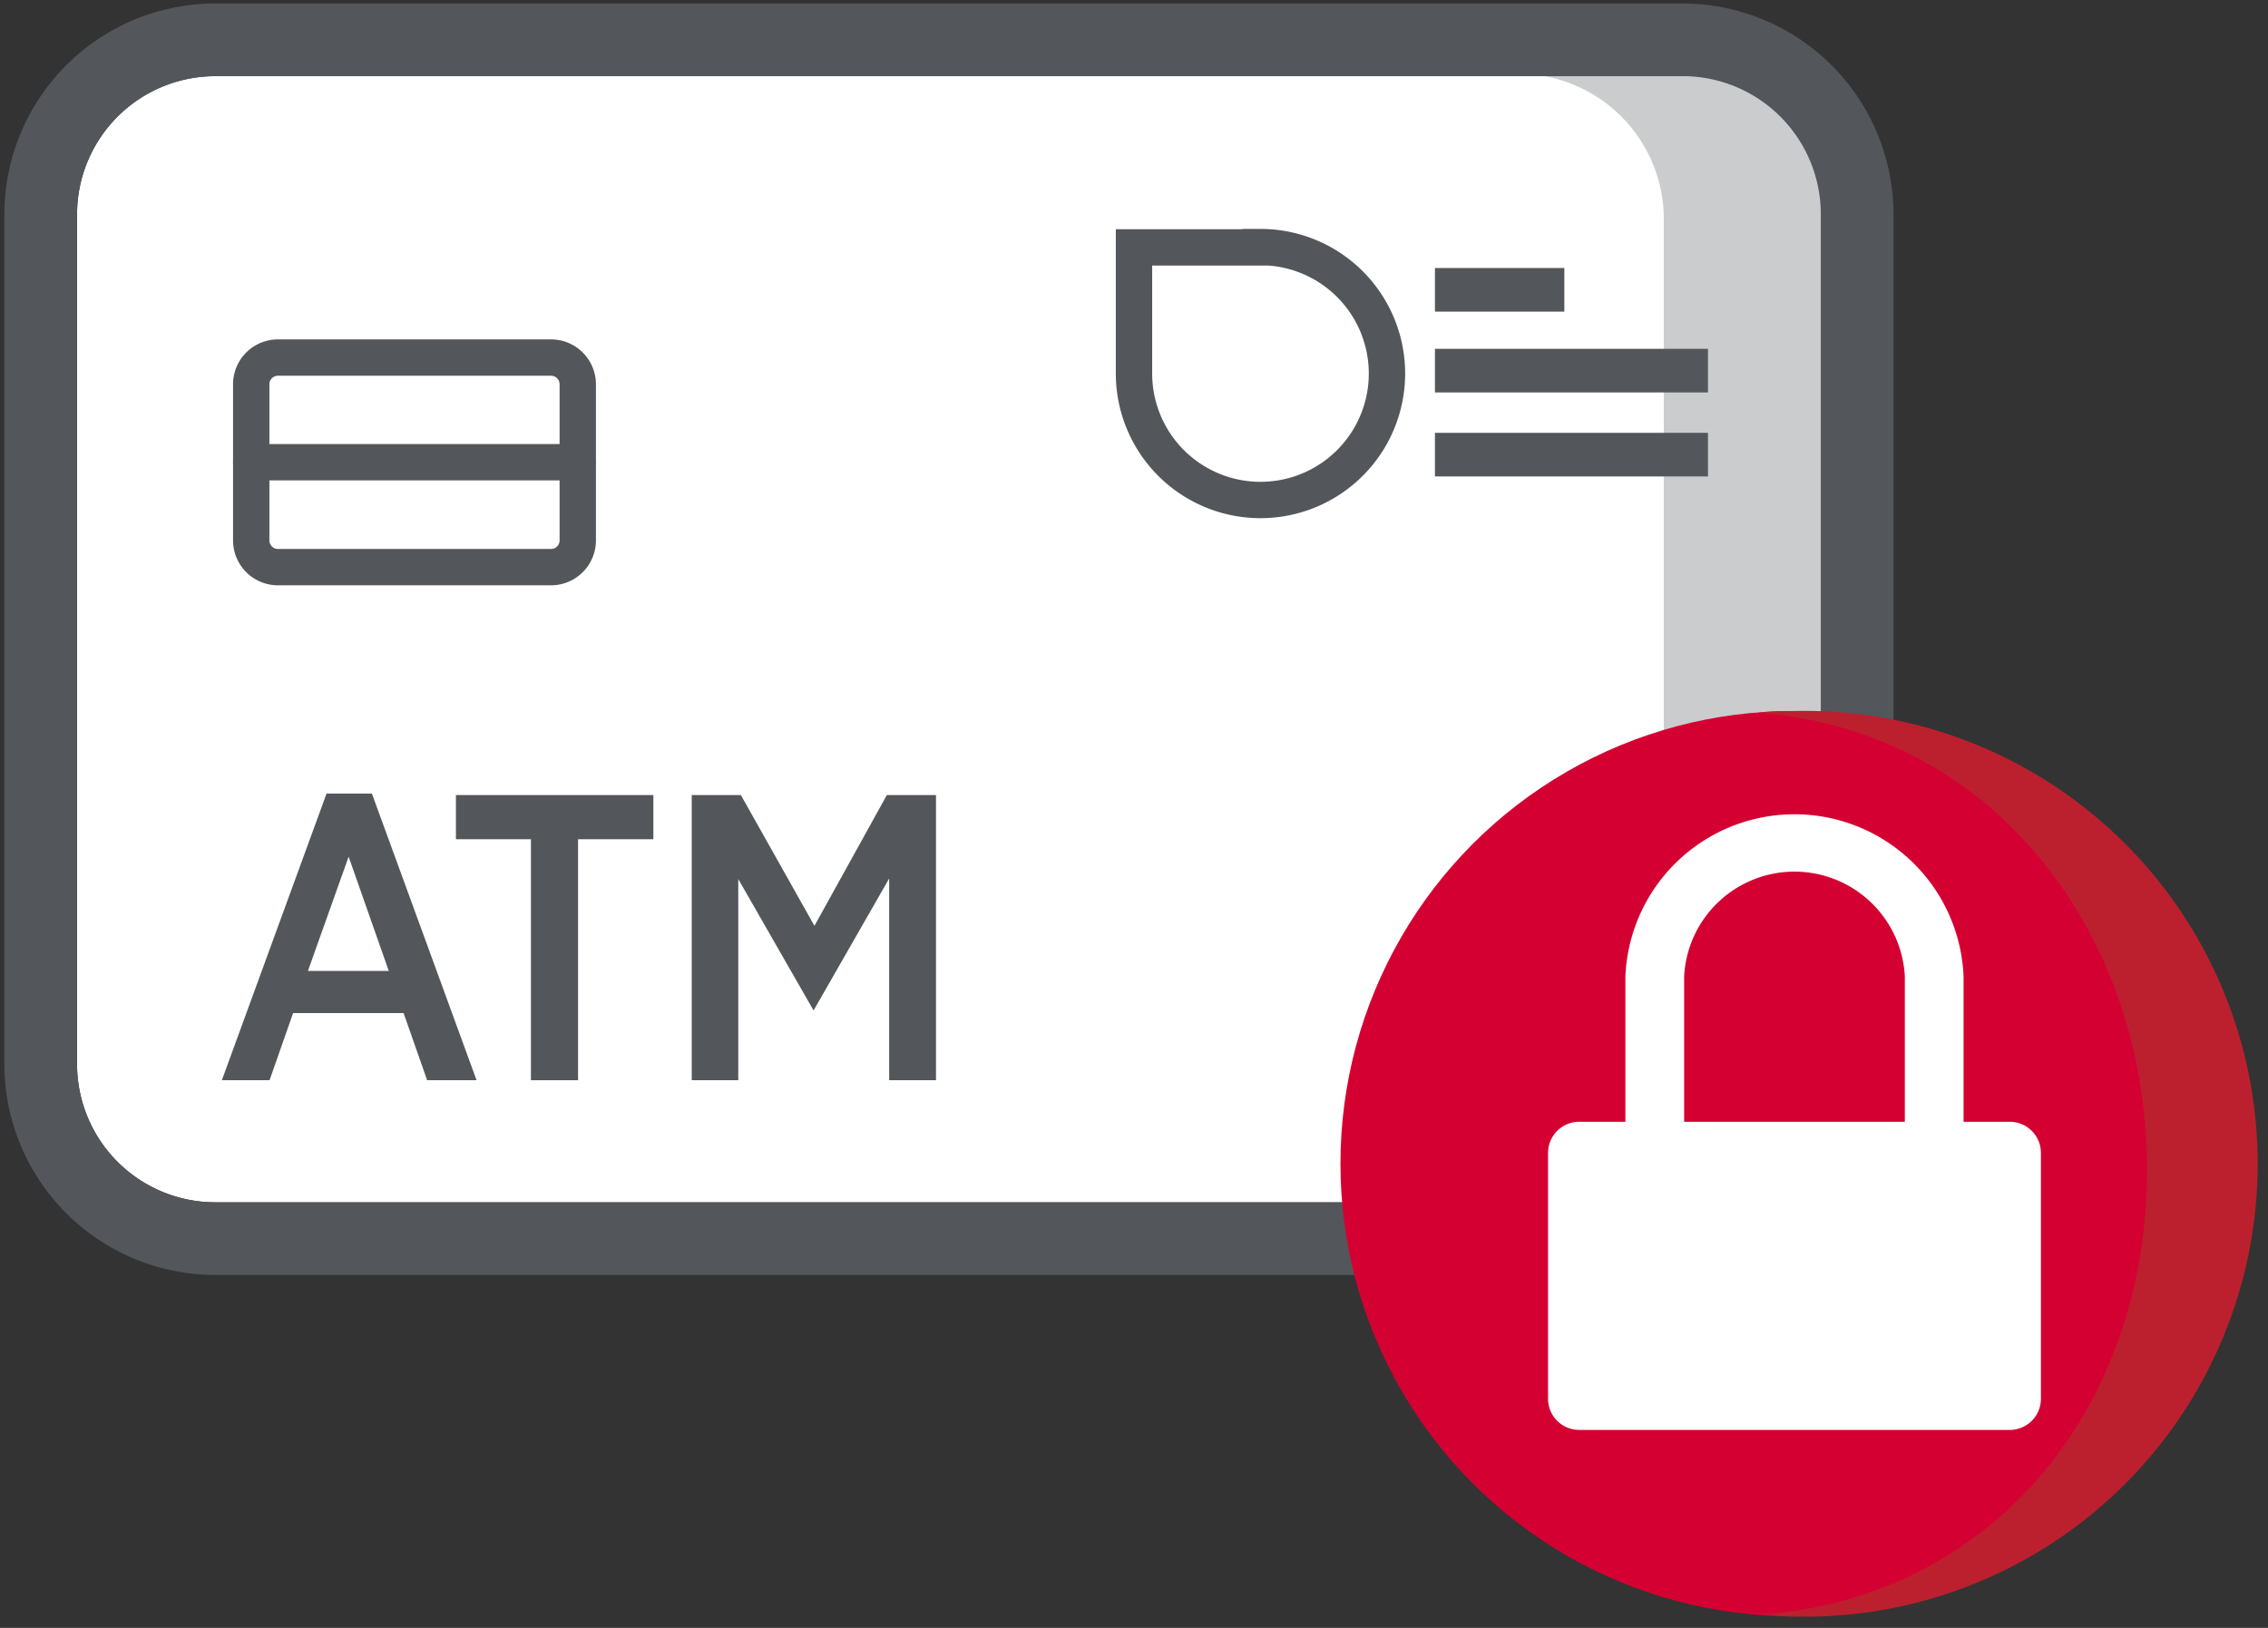 <svg xmlns="http://www.w3.org/2000/svg" viewBox="0 0 78 56">
  <rect x="0" y="0" width="78" height="56" fill="#333333" stroke="none"/>
  <title>Locked ATM Only Card</title>
  <path d="M34.61,30.63a4.75,4.75,0,0,0-4.75,4.75V64.62a4.75,4.75,0,0,0,4.75,4.75H85.08a4.75,4.75,0,0,0,4.75-4.75V35.38a4.75,4.75,0,0,0-4.75-4.75Z" transform="translate(-27.21 -28.01)" style="fill:#fff"/>
  <path d="M92.1,35.49a5,5,0,0,0-4.93-4.94H79.5a5,5,0,0,1,4.93,4.94V64.37a5,5,0,0,1-4.93,4.94h7.67a5,5,0,0,0,4.93-4.94Z" transform="translate(-27.21 -28.01)" style="fill:#cbccce"/>
  <path d="M85.08,71.87H34.61a7.26,7.26,0,0,1-7.25-7.25V35.38a7.26,7.26,0,0,1,7.25-7.25H85.08a7.26,7.26,0,0,1,7.25,7.25V64.62A7.26,7.26,0,0,1,85.08,71.87ZM34.61,30.63a4.76,4.76,0,0,0-4.75,4.75V64.62a4.76,4.76,0,0,0,4.75,4.75H85.08a4.75,4.75,0,0,0,4.75-4.75V35.38a4.75,4.75,0,0,0-4.75-4.75Z" transform="translate(-27.21 -28.01)" style="fill:#53565a"/>
  <circle cx="61.67" cy="40.03" r="15.57" style="fill:#d50032"/>
  <path d="M96.33,66.6H94.74v-5a5.82,5.82,0,0,0-11.63,0v5H81.52a1.07,1.07,0,0,0-1.07,1.07v8.46a1.07,1.07,0,0,0,1.07,1.07H96.33a1.07,1.07,0,0,0,1.07-1.07V67.67A1.07,1.07,0,0,0,96.33,66.6Zm-11.2-5a3.8,3.8,0,0,1,7.59,0v5H85.13Z" transform="translate(-27.21 -28.01)" style="fill:#fff"/>
  <path d="M88.88,52.47c-.4,0-.79,0-1.18.06,8,.61,13.35,7.52,13.35,15.72S95.74,83,87.7,83.56c.39,0,.78.06,1.18.06a15.58,15.58,0,1,0,0-31.15Z" transform="translate(-27.21 -28.01)" style="fill:#bc202e"/>
  <path d="M38.44,55.31H40l3.6,9.86h-1.7l-.81-2.31H37.29l-.81,2.31H34.84Zm2.14,6.1L39.2,57.48l-1.4,3.93Z" transform="translate(-27.21 -28.01)" style="fill:#53565a"/>
  <path d="M45.47,56.88H42.89V55.36h6.79v1.52H47.09v8.29H45.47Z" transform="translate(-27.21 -28.01)" style="fill:#53565a"/>
  <path d="M51,55.36h1.69l2.53,4.5,2.49-4.5H59.4v9.81H57.79V58.23l-2.6,4.54h0l-2.59-4.52v6.92H51Z" transform="translate(-27.21 -28.01)" style="fill:#53565a"/>
  <rect width="78" height="56" style="fill:none"/>
  <path d="M46.16,40.31a.92.92,0,0,1,.92.91V46.6a.92.92,0,0,1-.92.92H36.77a.92.92,0,0,1-.92-.92V41.22a.92.92,0,0,1,.92-.91h9.39" transform="translate(-27.21 -28.01)" style="fill:none;stroke:#53565a;stroke-linecap:round;stroke-linejoin:round;stroke-width:1.25px"/>
  <line x1="8.64" y1="15.9" x2="19.86" y2="15.9" style="fill:none;stroke:#53565a;stroke-linecap:round;stroke-linejoin:round;stroke-width:1.25px"/>
  <path d="M70.56,36.52H66.21v4.33h0a4.35,4.35,0,1,0,4.35-4.34Z" transform="translate(-27.21 -28.01)" style="fill:#fff;stroke:#53565a;stroke-miterlimit:10;stroke-width:1.25px"/>
  <line x1="49.35" y1="9.97" x2="53.8" y2="9.97" style="fill:none;stroke:#53565a;stroke-miterlimit:10;stroke-width:1.5px"/>
  <line x1="49.35" y1="12.75" x2="58.74" y2="12.75" style="fill:none;stroke:#53565a;stroke-miterlimit:10;stroke-width:1.5px"/>
  <line x1="49.35" y1="15.64" x2="58.74" y2="15.64" style="fill:none;stroke:#53565a;stroke-miterlimit:10;stroke-width:1.5px"/>
</svg>